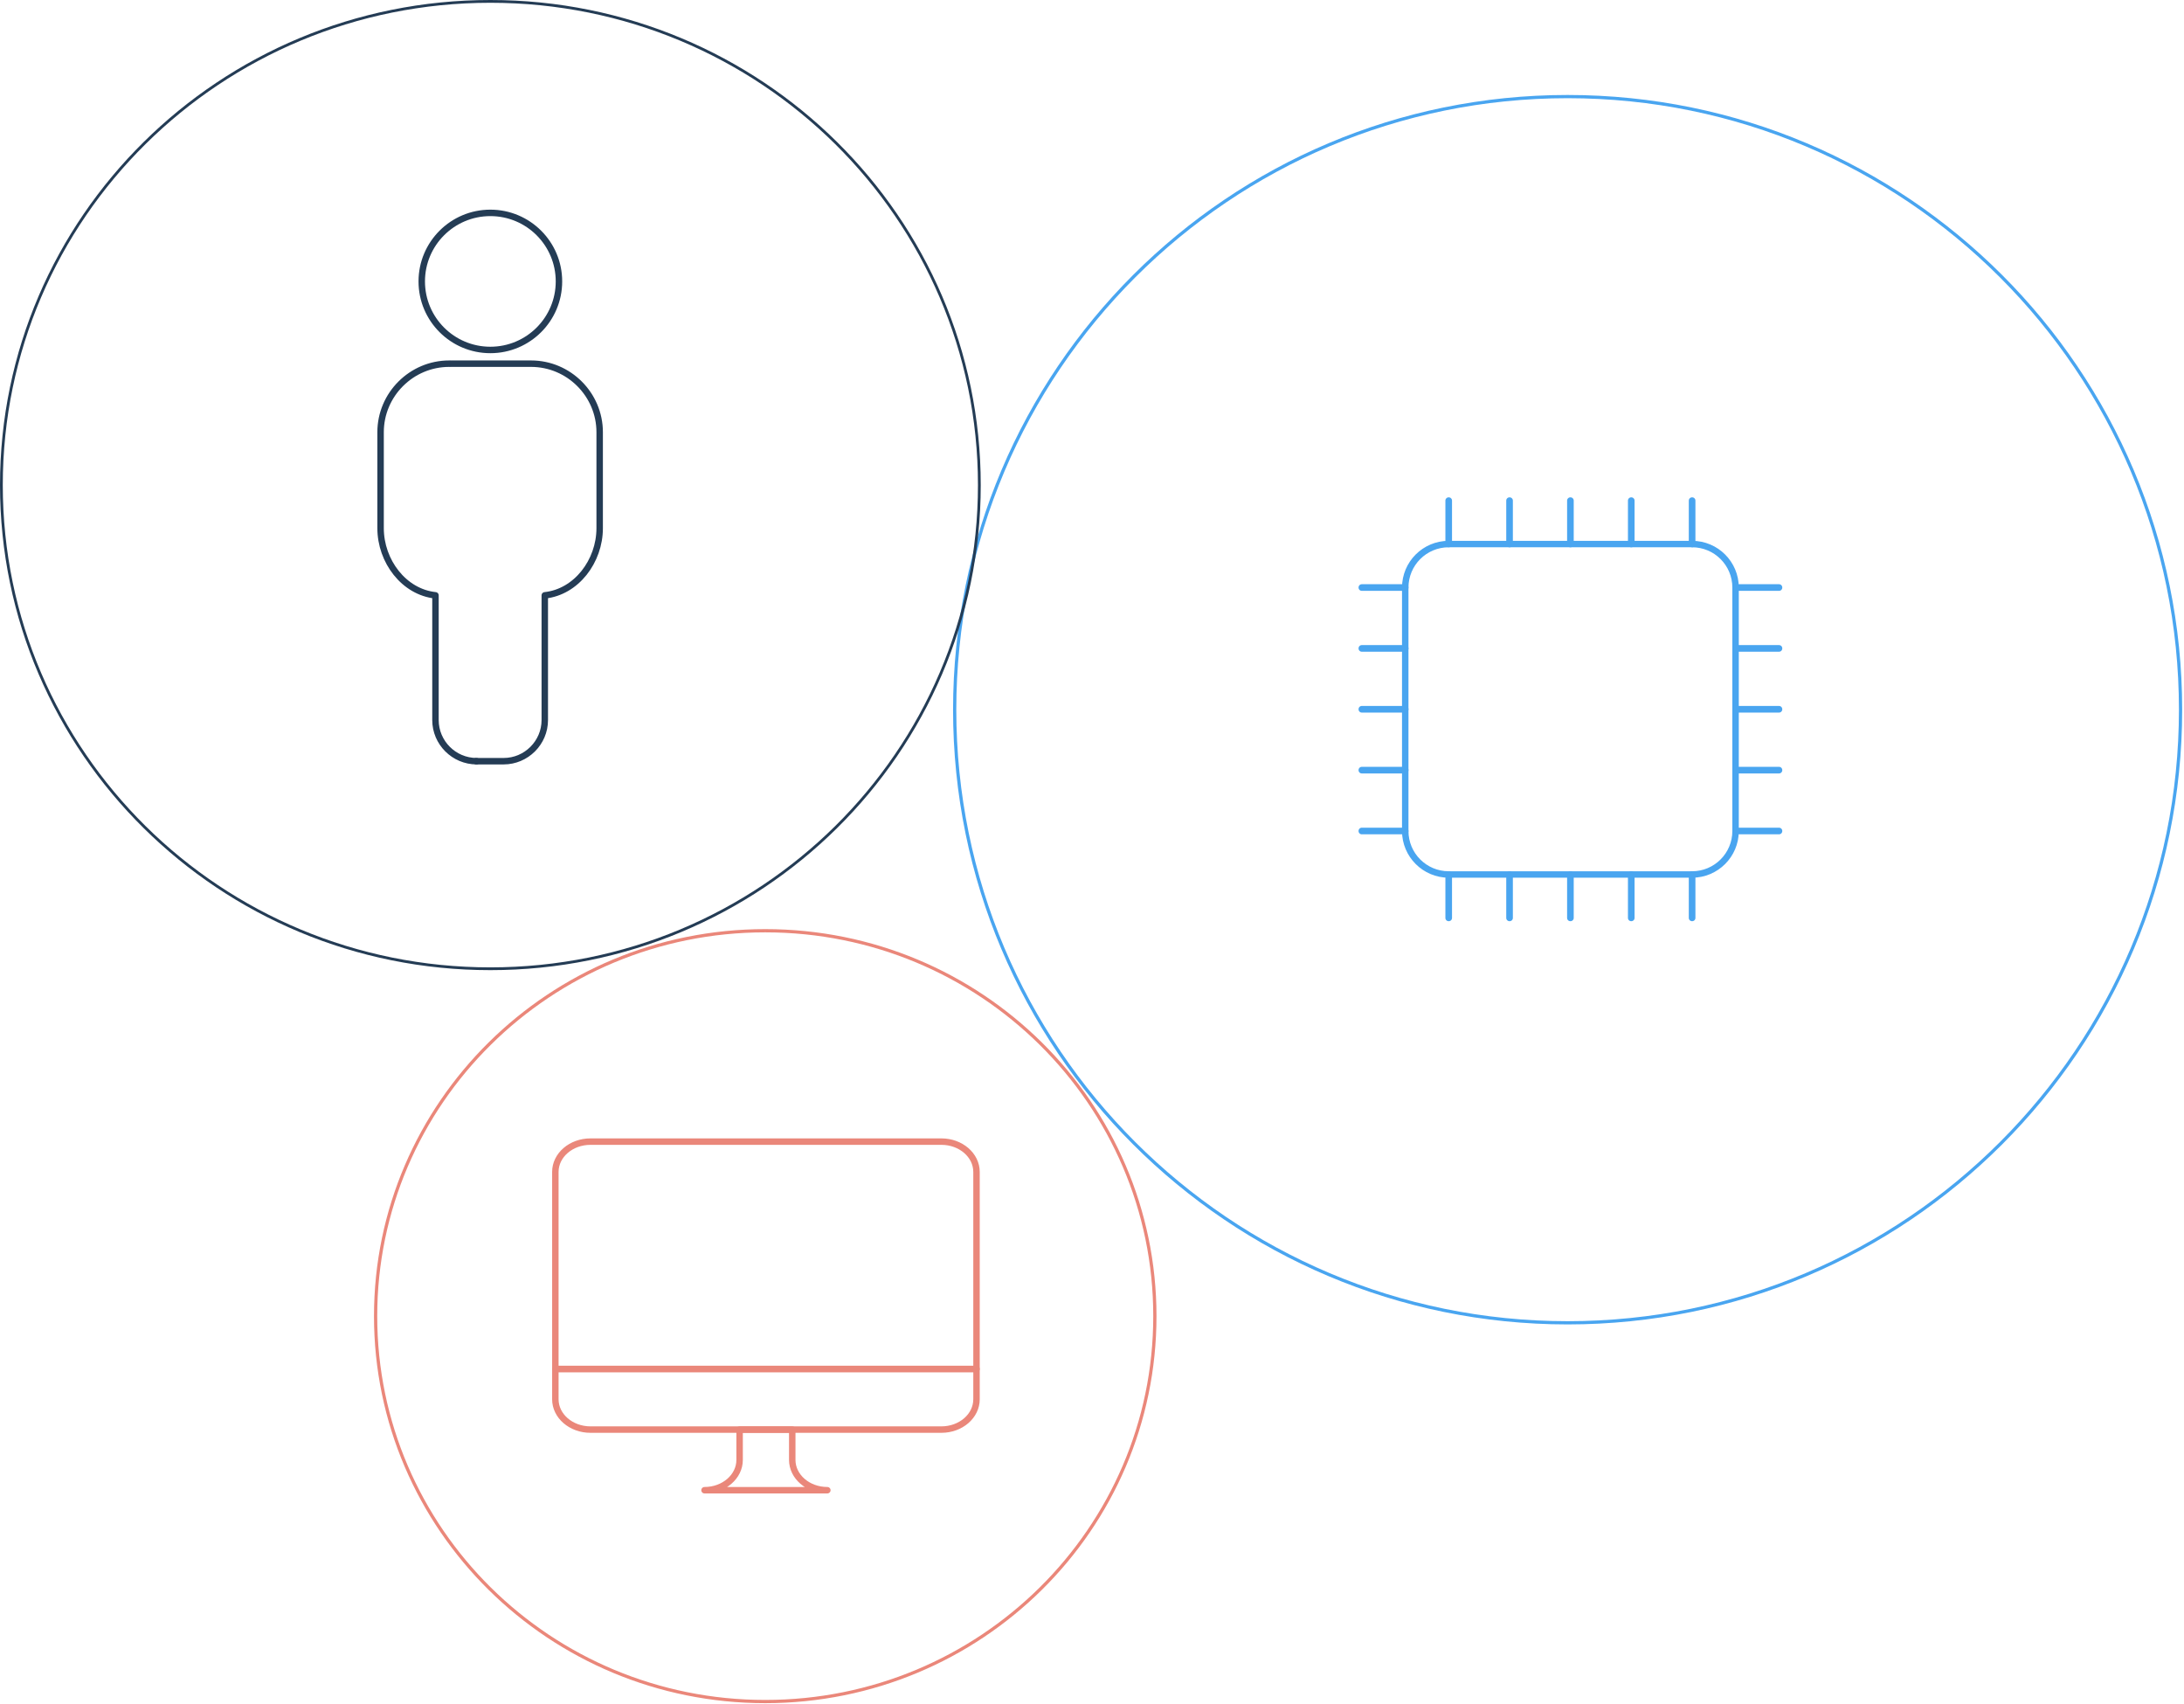 <svg width="677" height="528" viewBox="0 0 677 528" fill="none" xmlns="http://www.w3.org/2000/svg">
<path d="M675.931 219.931C675.931 324.865 590.865 409.931 485.931 409.931C380.997 409.931 295.931 324.865 295.931 219.931C295.931 114.997 380.997 29.931 485.931 29.931C590.865 29.931 675.931 114.997 675.931 219.931Z" stroke="#49A5F0"/>
<path d="M524.523 168.599H449.072C441.631 168.599 435.599 174.631 435.599 182.072V257.523C435.599 264.964 441.631 270.997 449.072 270.997H524.523C531.964 270.997 537.996 264.964 537.996 257.523V182.072C537.996 174.631 531.964 168.599 524.523 168.599Z" stroke="#49A5F0" stroke-width="2" stroke-linecap="round" stroke-linejoin="round"/>
<path d="M449.099 155.126H449.045V168.599H449.099V155.126Z" stroke="#49A5F0" stroke-width="2" stroke-linecap="round" stroke-linejoin="round"/>
<path d="M467.962 155.126H467.908V168.599H467.962V155.126Z" stroke="#49A5F0" stroke-width="2" stroke-linecap="round" stroke-linejoin="round"/>
<path d="M486.825 155.126H486.771V168.599H486.825V155.126Z" stroke="#49A5F0" stroke-width="2" stroke-linecap="round" stroke-linejoin="round"/>
<path d="M505.687 155.126H505.633V168.599H505.687V155.126Z" stroke="#49A5F0" stroke-width="2" stroke-linecap="round" stroke-linejoin="round"/>
<path d="M524.55 155.126H524.496V168.599H524.55V155.126Z" stroke="#49A5F0" stroke-width="2" stroke-linecap="round" stroke-linejoin="round"/>
<path d="M449.099 270.996H449.045V284.47H449.099V270.996Z" stroke="#49A5F0" stroke-width="2" stroke-linecap="round" stroke-linejoin="round"/>
<path d="M467.962 270.996H467.908V284.47H467.962V270.996Z" stroke="#49A5F0" stroke-width="2" stroke-linecap="round" stroke-linejoin="round"/>
<path d="M486.825 270.996H486.771V284.47H486.825V270.996Z" stroke="#49A5F0" stroke-width="2" stroke-linecap="round" stroke-linejoin="round"/>
<path d="M505.687 270.996H505.633V284.47H505.687V270.996Z" stroke="#49A5F0" stroke-width="2" stroke-linecap="round" stroke-linejoin="round"/>
<path d="M524.55 270.996H524.496V284.47H524.55V270.996Z" stroke="#49A5F0" stroke-width="2" stroke-linecap="round" stroke-linejoin="round"/>
<path d="M435.599 257.496H422.126V257.55H435.599V257.496Z" stroke="#49A5F0" stroke-width="2" stroke-linecap="round" stroke-linejoin="round"/>
<path d="M435.599 238.634H422.126V238.687H435.599V238.634Z" stroke="#49A5F0" stroke-width="2" stroke-linecap="round" stroke-linejoin="round"/>
<path d="M435.599 219.771H422.126V219.825H435.599V219.771Z" stroke="#49A5F0" stroke-width="2" stroke-linecap="round" stroke-linejoin="round"/>
<path d="M435.599 200.908H422.126V200.962H435.599V200.908Z" stroke="#49A5F0" stroke-width="2" stroke-linecap="round" stroke-linejoin="round"/>
<path d="M435.599 182.046H422.126V182.099H435.599V182.046Z" stroke="#49A5F0" stroke-width="2" stroke-linecap="round" stroke-linejoin="round"/>
<path d="M551.47 257.496H537.996V257.55H551.47V257.496Z" stroke="#49A5F0" stroke-width="2" stroke-linecap="round" stroke-linejoin="round"/>
<path d="M551.47 238.634H537.996V238.687H551.47V238.634Z" stroke="#49A5F0" stroke-width="2" stroke-linecap="round" stroke-linejoin="round"/>
<path d="M551.47 219.771H537.996V219.825H551.47V219.771Z" stroke="#49A5F0" stroke-width="2" stroke-linecap="round" stroke-linejoin="round"/>
<path d="M551.47 200.908H537.996V200.962H551.47V200.908Z" stroke="#49A5F0" stroke-width="2" stroke-linecap="round" stroke-linejoin="round"/>
<path d="M551.47 182.046H537.996V182.099H551.47V182.046Z" stroke="#49A5F0" stroke-width="2" stroke-linecap="round" stroke-linejoin="round"/>
<path d="M237.21 527.304C303.914 527.304 357.988 473.831 357.988 407.868C357.988 341.905 303.914 288.431 237.21 288.431C170.505 288.431 116.431 341.905 116.431 407.868C116.431 473.831 170.505 527.304 237.21 527.304Z" stroke="#EA877A" stroke-linecap="round" stroke-linejoin="round"/>
<path d="M172.151 433.628C172.151 438.818 177.019 443.022 183.03 443.022H291.82C297.831 443.022 302.699 438.818 302.699 433.628V424.234H172.151V433.628Z" stroke="#EA877A" stroke-width="2" stroke-linecap="round" stroke-linejoin="round"/>
<path d="M291.82 353.78H183.03C177.019 353.78 172.151 357.983 172.151 363.173V424.234H302.699V363.173C302.699 357.983 297.831 353.78 291.82 353.78Z" stroke="#EA877A" stroke-width="2" stroke-linecap="round" stroke-linejoin="round"/>
<path d="M229.266 452.415V443.021H245.584V452.415C245.584 457.606 250.453 461.809 256.463 461.809H218.387C224.397 461.809 229.266 457.606 229.266 452.415Z" stroke="#EA877A" stroke-width="2" stroke-linecap="round" stroke-linejoin="round"/>
<path d="M152.006 300.213C235.719 300.213 303.581 233.105 303.581 150.322C303.581 67.54 235.719 0.431 152.006 0.431C68.293 0.431 0.431 67.54 0.431 150.322C0.431 233.105 68.293 300.213 152.006 300.213Z" stroke="#243C55" stroke-width="0.862" stroke-linecap="round" stroke-linejoin="round"/>
<path d="M152.002 108.451C163.747 108.451 173.268 98.942 173.268 87.211C173.268 75.481 163.747 65.971 152.002 65.971C140.257 65.971 130.735 75.481 130.735 87.211C130.735 98.942 140.257 108.451 152.002 108.451Z" stroke="#243C55" stroke-width="2" stroke-linecap="round" stroke-linejoin="round"/>
<path d="M139.242 112.699C127.545 112.699 117.975 122.257 117.975 133.939V163.675C117.975 173.906 125.206 183.464 134.989 184.49V223.147C134.989 230.156 140.731 235.891 147.749 235.891" stroke="#243C55" stroke-width="2" stroke-linecap="round" stroke-linejoin="round"/>
<path d="M139.809 112.699H164.62C176.317 112.699 185.887 122.257 185.887 133.939V163.675C185.887 173.906 178.656 183.464 168.873 184.49V223.147C168.873 230.156 163.131 235.891 156.113 235.891H147.607" stroke="#243C55" stroke-width="2" stroke-linecap="round" stroke-linejoin="round"/>
</svg>
